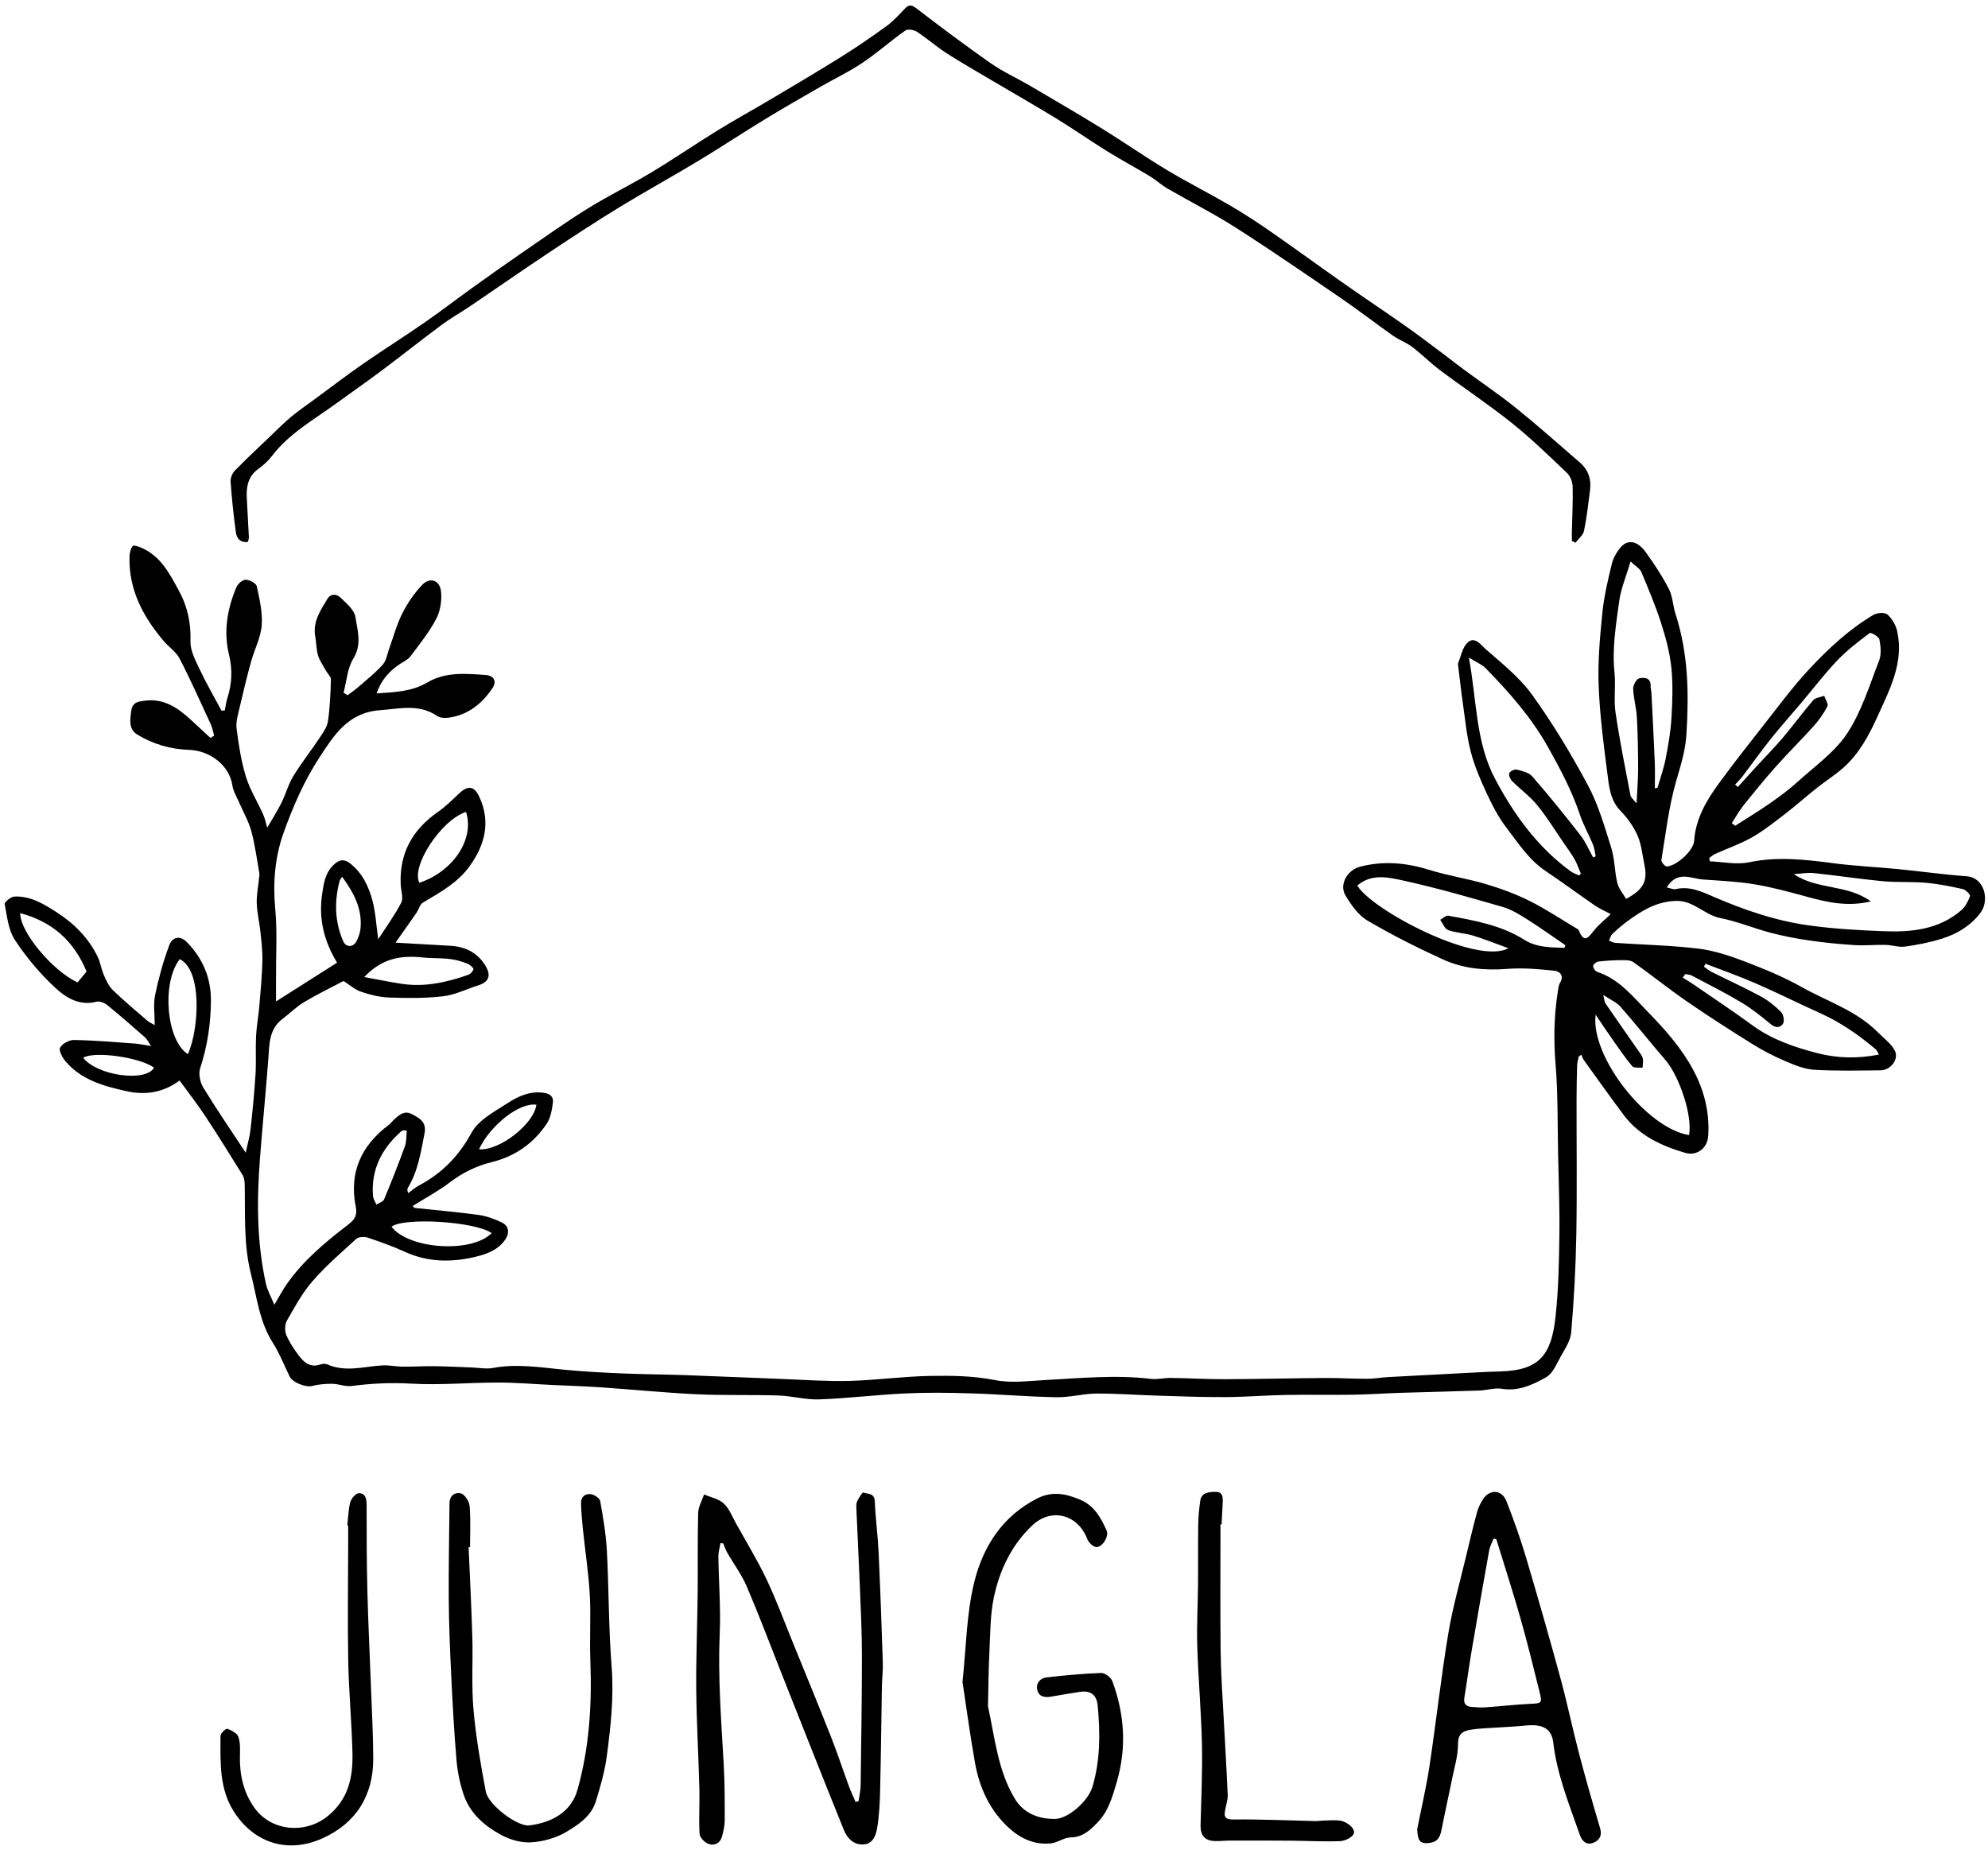<?xml version="1.0" encoding="UTF-8" standalone="no"?>
<svg
   xmlns:dc="http://purl.org/dc/elements/1.1/"
   xmlns:cc="http://creativecommons.org/ns#"
   xmlns:rdf="http://www.w3.org/1999/02/22-rdf-syntax-ns#"
   xmlns:svg="http://www.w3.org/2000/svg"
   xmlns="http://www.w3.org/2000/svg"
   viewBox="0 0 461.333 429.333"
   height="429.333"
   width="461.333"
   xml:space="preserve"
   id="svg2"
   version="1.1"><defs
     id="defs6" /><g
     transform="matrix(1.333,0,0,-1.333,0,429.333)"
     id="g10"><g
       transform="scale(0.1)"
       id="g12"><path
         id="path14"
         style="fill:#000000;fill-opacity:1;fill-rule:nonzero;stroke:none"
         d="m 312.621,1339.36 c -28.762,-21.36 -59.641,-25.86 -92.433,-18.58 -39.297,8.72 -78.079,19.26 -105.7,51.47 -5.648,6.59 -12.527,18.97 -9.898,24.17 3.539,7.01 15.808,13.63 24.223,13.47 35.125,-0.6 70.23,-3.68 105.304,-6.14 8.102,-0.58 16.11,-2.42 28.914,-4.43 -5.152,7.63 -6.984,11.98 -10.164,14.77 -21.668,19.03 -43.328,38.09 -65.707,56.27 -4.949,4.03 -13.547,7.66 -19.082,6.19 -29.418,-7.75 -53.062,6.83 -71.449,23.85 -26.641,24.64 -50.641,53.25 -70.648,83.54 -11.453,17.33 -13.649,41.17 -17.758,62.51 -0.652,3.41 10.398,12.79 16.387,13.13 28.141,1.6 51.582,-12.85 73.961,-27.23 30.348,-19.5 55.567,-44.73 71.52,-77.7 4.793,-9.91 6.23,-21.41 10.672,-31.54 4.07,-9.29 8.508,-19.37 15.578,-26.24 19.211,-18.61 39.82,-35.8 60.098,-53.28 3.761,-3.24 8.613,-5.21 12.941,-7.76 0,18.54 -2.738,35.9 0.59,51.98 6.113,29.48 14.148,58.83 24.683,87.01 5.696,15.28 19.418,17.01 30.43,5.76 27.625,-28.25 42.398,-62.06 42.117,-102.41 -0.285,-40.23 -6.16,-79.11 -18.73,-117.48 -3.188,-9.72 -0.149,-24.41 5.41,-33.55 22.453,-36.97 47.004,-72.64 73.883,-113.5 3.597,16.96 7.129,28.66 8.429,40.61 3.469,32.01 6.661,64.08 8.661,96.21 1.355,21.92 -0.172,44.02 0.91,65.97 0.851,17.2 4.129,34.27 5.601,51.45 2.25,26.45 4.75,52.93 5.457,79.44 0.45,17.05 -1.699,34.23 -3.48,51.27 -1.731,16.56 -5.832,32.97 -6.36,49.53 -0.46,14.57 2.618,29.24 4.079,43.87 0.293,2.89 0.894,5.89 0.386,8.67 -4.347,24.35 -7.468,49.05 -13.894,72.86 -4.571,16.92 -13.758,32.59 -20.738,48.88 -4.364,10.2 -10.684,20.19 -12.254,30.84 -4.926,33.57 -37.348,60.64 -76.098,61.89 -31.844,1.02 -62.273,10.13 -89.438,26.58 -15.304,9.27 -12.765,25.74 -10.41,41.83 2.246,15.36 13.496,15.82 23.485,17.16 32.586,4.36 57.172,-12.08 79.703,-32.83 11.547,-10.64 23.062,-21.32 34.578,-31.98 2.148,1.3 4.305,2.59 6.441,3.89 -1.906,6.63 -3.023,13.64 -5.879,19.84 -17.691,38.32 -34.89,76.93 -54.253,114.41 -6.079,11.78 -18.739,20.01 -27.625,30.5 -35.84,42.27 -60.973,89.09 -59.625,146.43 0.152,6.64 1.8,14.46 5.773,19.22 1.68,2.02 11.543,-1.58 17.008,-4.09 32.179,-14.77 47.14,-44.49 63.011,-73.41 15.188,-27.68 21.372,-56.61 20.399,-88.65 -0.477,-16.12 8.672,-33.23 15.973,-48.71 11.566,-24.52 25.238,-48.05 38.023,-72 1.926,0.18 3.836,0.35 5.758,0.53 1.39,6.85 2.148,13.91 4.265,20.53 8.129,25.44 9.512,50.03 2.946,76.97 -9.656,39.6 -2.977,79.4 12.949,116.95 2.488,5.88 10.641,13.12 16.078,13.05 6.777,-0.09 18.207,-6.08 19.359,-11.32 4.887,-22.41 10.411,-45.78 8.637,-68.24 -1.687,-21.42 -12.738,-41.98 -18.566,-63.22 -7.274,-26.45 -13.75,-53.14 -19.899,-79.87 -2.773,-12.02 -6.754,-24.77 -5.238,-36.56 3.574,-28.09 7.883,-56.49 16.137,-83.48 6.969,-22.84 20.179,-43.75 30,-65.79 3.48,-7.81 5.086,-16.44 7.14,-23.29 8.317,14.37 17.286,28.3 24.653,43.03 7.554,15.15 11.886,32.11 20.617,46.45 13.988,22.96 30.777,44.2 45.699,66.62 6.051,9.09 13.25,18.94 14.762,29.2 3.539,24.01 4.469,48.47 5.191,72.78 0.145,4.81 -5.504,9.72 -8.265,14.7 -4.93,8.93 -11.2,17.49 -14.11,27.05 -3.25,10.72 -3,22.46 -4.968,33.63 -4.493,25.47 9.3,45.02 21.171,64.9 5.789,9.68 16.239,8.91 23.149,2.04 9.988,-9.91 23.691,-20.98 25.562,-33.13 3.645,-23.67 11.848,-47.89 -3.609,-73.01 -10.383,-16.86 -11.602,-39.37 -16.926,-59.35 2.383,-1.39 4.77,-2.78 7.156,-4.17 6.614,5.05 13.54,9.75 19.778,15.22 14.16,12.4 29.09,24.21 41.48,38.22 6.188,6.99 7.59,18.26 11.012,27.64 7.484,20.52 13.066,41.98 22.836,61.34 9,17.82 20.703,35.04 34.43,49.47 13.699,14.4 31.019,8.54 33.031,-11.63 1.558,-15.6 -1.27,-33.88 -8.52,-47.62 -12.25,-23.23 -29.121,-44.12 -44.98,-65.29 -4.25,-5.66 -11.82,-8.88 -18.008,-13.01 -18.543,-12.36 -32.758,-28.03 -40.754,-51.28 31.692,2.23 61.434,3.08 88.391,19.08 31.734,18.85 66.922,15.37 101.422,13.02 14.539,-0.98 19.73,-11.23 12.211,-22.49 -18.153,-27.2 -42.27,-46.91 -75.774,-51.77 -6.719,-0.97 -15.484,-0.73 -20.676,2.81 -31.882,21.74 -64.793,12.63 -99.75,10.11 -56.175,-4.05 -80.632,-44.78 -105.062,-81.96 -26.531,-40.37 -46.43,-86.14 -62.746,-131.86 -14.887,-41.68 -18.703,-86.22 -14.465,-131.61 3.762,-40.21 1.199,-81.02 1.394,-121.57 0.055,-12.71 0.008,-25.43 0.008,-40.13 37.492,23.82 71.66,45.52 106.328,67.53 -23.3,38.14 -32.332,77.27 -26.019,119.45 2.711,18.08 4.89,35.91 19.34,50.27 10.293,10.23 19.023,11.27 29.566,2.95 21.156,-16.67 32.262,-40.09 38.801,-64.99 5.305,-20.2 6.355,-41.51 9.922,-66.88 14.301,22.2 29,42.04 40.07,63.74 4.094,8 -0.379,20.36 -0.898,30.73 -2.77,54.89 20.222,96.34 64.961,127.33 13.617,9.44 25.421,21.58 37.679,32.89 14.379,13.27 25.137,12.17 33.668,-5.73 20.969,-43.98 10.387,-84.3 -15.937,-121.18 -21.02,-29.45 -51.52,-46.1 -81.582,-63.86 -5.422,-3.2 -7.348,-12 -11.387,-17.88 -11.543,-16.76 -23.332,-33.35 -36.414,-51.97 34.211,-1.96 65.004,-3.64 95.769,-5.49 26.102,-1.58 47.25,-12.12 60.954,-35.1 10.16,-17.05 5.648,-28.05 -12.911,-33.85 -20.382,-6.38 -40.23,-16.54 -61.035,-18.97 -31.152,-3.66 -62.984,-3.23 -94.445,-2.13 -16.363,0.56 -33.031,4.82 -48.633,10.14 -10.707,3.66 -19.808,12.01 -30.199,18.63 -20.899,-11.06 -45.316,-22.82 -68.488,-36.66 -13.645,-8.15 -25.133,-19.84 -37.907,-29.5 -23.57,-17.81 -22.664,-43.76 -24.589,-69.35 -4.352,-57.73 -10.106,-115.34 -14.532,-173.06 -5.652,-73.41 -5.691,-146.69 10.457,-219.035 2.508,-11.277 8.629,-21.765 14.563,-36.219 8.461,14.18 14.367,25.645 21.707,36.125 28.57,40.839 66.39,72.409 105.492,102.419 11.238,8.63 17.82,15.6 14.504,32.25 -11.766,59.08 9.266,106.32 57.164,142.16 3.781,2.84 6.629,6.87 10.137,10.09 8.562,7.88 17.636,15.66 30.133,9.09 13.16,-6.9 26.191,-13.66 22.378,-33.25 -6.375,-32.86 -11.308,-65.99 -29.097,-95.32 -1.094,-1.8 -1.332,-4.13 0.629,-9.18 6.168,4.47 11.922,9.74 18.59,13.27 40.089,21.29 69.39,51.03 91.664,91.99 12.136,22.35 40.464,36.99 63.546,51.97 17.653,11.43 37.348,20.52 60.59,17.72 12.18,-1.46 18.922,-6.44 17.481,-17.41 -1.649,-12.59 -3.992,-26.56 -10.809,-36.74 -22.996,-34.28 -55.332,-56.84 -95.715,-66.8 -26.918,-6.63 -50.777,-18.4 -73.007,-35.31 -20.067,-15.27 -42.61,-27.28 -64.5,-41 1.359,-1.29 2.46,-3.3 3.757,-3.44 36.832,-4 73.793,-7.05 110.477,-12.1 13.887,-1.9 27.797,-6.97 40.555,-13.04 13.332,-6.33 14.218,-19.19 5.39,-31.25 -13.008,-17.75 -32.336,-24.31 -52.062,-28.95 -41.418,-9.77 -82.25,-9.11 -122.039,9.07 -21.071,9.65 -43.028,17.48 -65.039,24.78 -5.727,1.9 -15.344,1.18 -19.407,-2.51 -26.203,-23.77 -53.152,-47.13 -76.273,-73.747 -17.719,-20.39 -30.949,-44.91 -44.426,-68.582 -3.73,-6.543 -3.992,-17.773 -1.031,-24.844 5.449,-13 13.668,-25.089 22.215,-36.449 8.894,-11.805 19.953,-20.789 36.824,-14.957 3.758,1.297 8.93,1.66 12.41,0.125 31.879,-14.121 63.934,-3.437 95.977,-1.711 11.66,0.649 23.465,-2.086 35.211,-2.195 18.23,-0.176 36.492,1.035 54.722,0.812 21.352,-0.246 42.688,-1.406 64.028,-2.148 13.004,-0.449 26.418,-3.176 38.921,-0.859 41.297,7.625 81.84,0.918 122.708,-3.059 33.262,-3.231 66.692,-5.047 100.092,-6.473 37.29,-1.593 74.63,-1.742 111.93,-3.058 55.92,-1.973 111.83,-4.532 167.75,-6.641 39.16,-1.473 78.38,-4.441 117.49,-3.398 46.98,1.25 93.82,7.894 140.79,8.699 37.62,0.656 75.25,0.176 113.05,-7.332 27.94,-5.547 58.06,-1.414 87.1,0.129 61.14,3.261 122.13,9.461 183.43,2.07 11.67,-1.398 23.82,1.797 35.73,1.629 31.38,-0.43 62.76,-2.344 94.13,-2.227 57.91,0.207 115.84,1.7 173.77,2.121 24.35,0.176 48.7,-1.445 73.06,-1.398 12.35,0.039 24.69,2.305 37.07,3 50.5,2.793 101,5.406 151.51,8.016 14.29,0.742 28.6,1.445 42.91,1.797 69.54,1.71 89.57,29.519 96.77,95.195 5.18,47.023 6.03,94.625 6.7,141.995 0.66,46.81 -1.21,93.63 -2.2,140.45 -1.11,52.57 -0.15,105.33 -4.46,157.64 -3.46,41.93 -2.74,83.08 3.68,124.38 0.92,5.84 1.36,12.3 4.21,17.19 7.5,12.76 -0.95,20.04 -10.03,20.96 -26.95,2.71 -54.38,5.27 -81.26,3.17 -38.84,-3.02 -76.64,0.12 -111.64,16.02 -45.15,20.51 -89.63,42.96 -132.37,68.04 -15.85,9.3 -28.17,27.04 -38.08,43.37 -11.83,19.53 2.97,44.87 25.77,50.68 40.95,10.43 80.61,6.61 120.71,-5.94 32.18,-10.06 65.93,-15.03 98.25,-24.68 25.96,-7.75 51.75,-17.28 75.93,-29.38 28.38,-14.2 54.95,-32.02 82.27,-48.3 1.04,-0.61 2.41,-1.26 2.79,-2.22 10.05,-25.68 18.13,-11.1 27.85,0.67 7.49,9.07 16.94,16.52 28.04,27.09 -10.11,5.42 -19.44,9.38 -27.63,15 -28.73,19.73 -56.71,40.58 -85.68,59.96 -29.23,19.54 -47.72,48.68 -68.35,75.55 -14.27,18.62 -25.2,40.21 -35.17,61.61 -10.69,22.95 -20.71,46.68 -27,71.1 -6.91,26.8 -9.51,54.75 -13.46,82.27 -3.11,21.58 -5.47,43.27 -8.11,64.92 -0.28,2.37 -0.97,5.11 -0.15,7.13 4.93,12.04 7.41,26.92 16.1,35.14 12.7,12 23.65,-4.22 31.41,-11.05 28.46,-25.05 59.23,-49.29 81.06,-79.63 36,-50 68.1,-103.22 97.2,-157.57 18.12,-33.85 28.98,-71.86 40.58,-108.8 6.16,-19.6 5.73,-41.18 10.59,-61.3 2.4,-9.99 10.06,-18.71 15.26,-27.85 30.61,16.49 37.89,31.13 31.88,59.8 -3.57,17.02 -5.1,35.01 -11.95,50.63 -6.86,15.64 -17.59,30.46 -29.54,42.82 -18.38,19.02 -20.08,43.08 -23.07,66.22 -6.54,50.65 -13.19,101.52 -15.07,152.47 -1.55,41.96 2.26,84.32 6.47,126.23 2.87,28.68 9.68,57.08 16.47,85.19 2.51,10.36 8.53,20.76 15.53,28.96 12.14,14.26 29.16,11.36 43.33,-8.3 14.79,-20.53 28.94,-41.85 40.48,-64.31 6.75,-13.12 6.96,-29.44 11.64,-43.83 22.29,-68.55 23.31,-138.65 18.86,-209.75 -1.75,-28.26 -9.88,-53.55 -17.61,-80.23 -13.02,-44.93 -18.31,-92.13 -25.97,-138.52 -0.54,-3.22 6.52,-11.16 9.6,-10.93 17.45,1.3 46.33,27.8 47.47,44.63 2.61,38.43 21.02,69.85 42.72,99.58 25.25,34.58 51.69,68.3 78.19,101.95 25.88,32.87 50.76,66.8 79.24,97.31 33.35,35.73 69.32,69.34 111.73,94.54 6.47,3.84 19.95,4.83 24.62,0.76 8.1,-7.06 14.6,-18.5 16.98,-29.16 12.14,-54.62 -13.36,-102.03 -34.42,-148.7 -14.53,-32.21 -31.97,-64.78 -59.48,-89.1 -14.43,-12.76 -30.95,-23.11 -46.06,-35.12 -18.76,-14.91 -36.67,-30.89 -55.65,-45.5 -18.49,-14.23 -36.93,-28.94 -57.11,-40.42 -20.24,-11.52 -42.67,-19.2 -64.01,-28.83 -3.83,-1.73 -7.05,-4.78 -10.56,-7.22 0.43,-1.91 0.84,-3.83 1.27,-5.75 22.73,-0.86 46.4,-6.19 68.01,-1.66 49.21,10.31 97.15,4.94 145.81,-1.49 37.85,-5 76.12,-6.69 114.17,-10.42 39.68,-3.9 79.23,-9.53 118.97,-12.43 31.94,-2.34 39.95,-42.74 23.95,-63.75 -17.15,-22.54 -40.43,-36.47 -66.59,-44.75 -20.9,-6.62 -42.75,-10.89 -64.48,-13.93 -11.04,-1.54 -22.78,2.71 -34.21,2.97 -18.02,0.39 -36.15,-1.52 -54.09,-0.39 -26.41,1.67 -52.84,4.34 -79.02,8.13 -22.59,3.27 -45.13,7.63 -67.19,13.45 -29.25,7.72 -57.55,19.67 -87.1,25.46 -27.75,5.43 -46.31,30.62 -76.8,29.93 -33.22,-0.74 -58.87,-16.24 -83.96,-34.57 -9.53,-6.98 -18.57,-14.72 -27.19,-22.82 -3.01,-2.83 -4.05,-7.76 -5.97,-11.73 3.68,-1.38 7.29,-3.73 11.04,-3.99 48.14,-3.25 96.54,-4.23 144.36,-10 27.38,-3.3 54.56,-12.35 80.52,-22.24 33.99,-12.95 67.98,-26.98 99.62,-44.73 44.96,-25.21 95.67,-41.13 132.97,-79.18 10.02,-10.24 22.75,-19.19 29.03,-31.41 7.69,-14.98 -7.3,-34.23 -24.7,-34.37 -38.53,-0.31 -77.15,-1.37 -115.54,1.01 -17.21,1.07 -34.58,8.25 -50.79,15.17 -19.52,8.34 -38.6,18.22 -56.63,29.44 -38.56,24.03 -76.86,48.57 -114.26,74.36 -31.69,21.83 -61.7,46.08 -93.1,68.35 -5.16,3.66 -13.66,3.6 -20.61,3.55 -13.59,-0.09 -27.25,-0.88 -40.74,-2.52 -3.41,-0.41 -8.81,-5.08 -8.81,-7.8 0,-3.48 3.85,-9.04 7.21,-10.14 37.51,-12.33 60.83,-41.67 87.03,-68.56 30.67,-31.49 59.65,-63.94 80.32,-102.74 18.91,-35.43 28.48,-73.72 25.82,-114.25 -1.4,-21.59 -19.84,-35.52 -40.17,-29.54 -41.58,12.23 -80.18,30.11 -107.08,66.02 -23.51,31.38 -46.16,63.38 -69.06,95.2 -2.05,2.86 -3.15,6.39 -4.7,9.62 -1.47,-1.07 -2.92,-2.12 -4.38,-3.18 -0.99,-5.1 -2.68,-10.18 -2.83,-15.3 -0.62,-20.08 -0.99,-40.18 -1.01,-60.27 -0.12,-78.41 0.98,-156.86 -0.43,-235.26 -1.01,-56.53 -4.11,-113.095 -8.86,-169.431 -1.26,-14.856 -11.28,-29.395 -18.89,-43.184 -6.95,-12.609 -13.5,-28.645 -24.82,-35.004 -23.24,-13.062 -48.06,-24.879 -77.29,-20.035 -12.29,2.039 -25.54,-2.629 -38.39,-3.078 -45.78,-1.574 -91.6,-2.52 -137.4,-3.973 -27.96,-0.89 -55.89,-2.883 -83.87,-3.312 -38.84,-0.614 -77.7,0.324 -116.54,-0.391 -35.29,-0.656 -70.55,-3.59 -105.84,-3.758 -39.52,-0.176 -79.05,1.406 -118.57,2.598 -35.23,1.062 -70.46,3.808 -105.67,3.555 -22.86,-0.188 -45.72,-6.801 -68.51,-6.379 -49.9,0.929 -99.73,5.207 -149.63,6.757 -37.75,1.165 -75.63,1.672 -113.32,-0.105 -50.24,-2.352 -100.32,-8.547 -150.57,-10.41 -23.5,-0.871 -47.18,6.023 -70.87,6.797 -47.29,1.531 -94.71,-0.11 -141.95,2.129 -55.62,2.625 -111.08,8.222 -166.66,12.039 -27.92,1.914 -55.909,2.754 -83.87,4.09 -31.871,1.507 -63.75,4.261 -95.621,4.269 -50.383,0.008 -100.93,-4.773 -151.079,-1.875 -35.242,2.039 -69.41,0.383 -104.07,-4.121 -10.863,-1.406 -22.41,3.73 -33.66,3.836 -11.82,0.101 -23.98,-0.992 -35.398,-3.906 -9.922,-2.535 -33.02,5.617 -38.411,16.398 -9.789,19.563 -17.613,40.359 -29.3,58.692 -23.532,36.894 -27.871,79.367 -38.211,120.102 -12.938,50.93 -9.86,103.12 -10.871,154.99 -0.11,5.81 -0.766,12.49 -3.688,17.22 -21.488,34.83 -43.172,69.56 -65.715,103.72 -13.394,20.31 -28.472,39.51 -44.035,60.89 z M 2901.52,1675.5 v 0 c 6.39,-1.28 11.46,-3.87 15.73,-2.89 24.63,5.66 45.61,-4.6 67.03,-13.82 52.06,-22.43 105.68,-40.87 161.77,-48.93 44.23,-6.35 89.15,-8.88 133.87,-10.6 48.26,-1.85 95.79,3.04 134.53,36.63 7.05,6.12 11.91,15.73 15.12,24.68 0.86,2.37 -7.55,10.95 -12.74,12.11 -21.11,4.73 -42.51,9.03 -64.02,10.94 -24.81,2.2 -49.96,0.38 -74.74,2.71 -40.11,3.77 -79.99,9.96 -120.08,14.13 -11.53,1.2 -23.44,-1.05 -35.18,-1.71 40.44,-27.74 92.66,-17.27 134.09,-47.54 -40.08,-9.69 -75.25,-1.72 -110.59,7.94 -30.45,8.34 -61.09,16.67 -92.18,21.86 -29.54,4.94 -59.73,6.19 -89.69,8.34 -20.87,1.51 -44.18,16.37 -62.92,-13.85 z m -152.57,20.9 v 0 c 1.05,1.01 2.12,2.03 3.18,3.04 -3.63,8.46 -6.59,17.3 -11.07,25.26 -5.32,9.45 -11.9,18.19 -18.08,27.15 -15.39,22.39 -29.59,45.76 -46.72,66.75 -12.69,15.55 -29.51,27.68 -43.81,42.01 -3.31,3.32 -6.36,10.37 -4.97,13.92 1.34,3.43 9.24,7.17 13.08,6.18 9.53,-2.46 21.15,-5.15 27.07,-11.97 28.87,-33.26 56.63,-67.52 83.69,-102.28 9.04,-11.59 14.85,-25.7 22.13,-38.66 1.48,0.64 2.95,1.28 4.42,1.92 -1.46,6.74 -1.98,13.88 -4.57,20.15 -7.21,17.49 -16.74,34.12 -22.74,51.98 -14.04,41.82 -34.39,80.14 -55.97,118.57 -29,51.64 -67.31,94.84 -107.99,136.59 -6.7,6.88 -16.56,10.69 -29.48,18.74 13.92,-74.72 11.61,-146.65 45.34,-210.58 32.95,-62.46 73.8,-119.03 131.64,-161.42 4.38,-3.21 9.87,-4.93 14.85,-7.35 z m 131.94,151.6 v 0 c 1.59,0.43 3.18,0.87 4.76,1.3 4.74,16.67 10.67,33.1 13.98,50.05 4.55,23.33 8.73,46.95 10.14,70.62 1.75,29.49 2.84,59.41 -0.2,88.68 -2.71,26.22 -9.8,52.34 -17.91,77.56 -9.69,30.14 -22.11,59.45 -34.33,88.7 -2.33,5.59 -9.21,9.28 -18.66,18.3 -7.82,-26.43 -16.88,-47.36 -19.84,-69.11 -5.6,-41.23 -12.56,-82.5 -8.18,-124.68 2.37,-22.82 -1.54,-46.39 1.75,-68.99 7.05,-48.34 16.78,-96.31 25.98,-144.32 0.83,-4.34 5.79,-7.9 10.66,-14.17 1.15,24.2 2.81,43.04 2.77,61.87 -0.08,29.55 -0.6,59.14 -2.27,88.64 -0.93,16.42 -5.83,32.63 -6.39,49.03 -0.21,6.25 5.72,17.07 10.56,18.15 7.77,1.73 20.26,1.98 19.83,-13.09 -0.12,-4.1 1.23,-8.22 1.43,-12.36 2.04,-40.54 4.16,-81.07 5.83,-121.63 0.61,-14.82 0.09,-29.7 0.09,-44.55 z m 133.94,-60.5 v 0 l 5.93,-4.58 c 20.08,12.89 40.55,25.2 60.12,38.84 16.85,11.75 33.53,24.03 48.69,37.82 29.87,27.15 64.67,51.53 86.27,84.39 24.96,37.99 38.73,83.55 55.44,126.57 4.22,10.87 2.84,24.93 0.49,36.82 -0.97,4.91 -14.79,12.66 -16.77,11.17 -19.67,-14.84 -39.55,-29.96 -56.51,-47.72 -21.99,-23.02 -41.34,-48.56 -61.9,-72.94 -17.88,-21.18 -36.38,-41.84 -53.68,-63.49 -17.15,-21.5 -33.06,-44 -49.72,-65.91 -3.74,-4.92 -8.34,-9.2 -12.54,-13.77 1.58,-1.41 3.17,-2.82 4.76,-4.22 10.77,11.91 21.47,23.88 32.33,35.71 15.22,16.6 31.19,32.56 45.71,49.73 18.14,21.42 34.67,44.2 53,65.44 4.01,4.66 12.7,5.32 19.24,7.82 2.07,-6.22 7.66,-14.22 5.57,-18.33 -6.25,-12.28 -14.54,-23.9 -23.76,-34.22 -21.32,-23.82 -44.19,-46.27 -65.45,-70.14 -19.66,-22.08 -38.37,-45.05 -56.84,-68.14 -7.67,-9.59 -13.64,-20.53 -20.38,-30.85 z M 2723.7,1570.35 v 0 c 0.48,1.52 0.98,3.05 1.46,4.58 -22.04,15.03 -43.72,30.64 -66.28,44.88 -13.45,8.49 -27.56,17.33 -42.61,21.68 -56.73,16.41 -113.58,32.84 -171.2,45.54 -26.88,5.93 -56.73,13.48 -82.12,-8.16 24.29,-42.09 207.75,-139.3 262.93,-109.17 -23.38,8.45 -42.47,16.23 -62.13,22.16 -13.98,4.22 -29.25,4.47 -42.87,9.44 -5.94,2.17 -9.2,11.73 -13.66,17.93 4.76,2.5 10.03,7.85 14.18,7.09 45.52,-8.39 91.61,-16.43 131.49,-41.53 22.83,-14.36 46.57,-13.5 70.81,-14.44 z m 547.39,-185.87 v 0 c -3.03,5.12 -3.78,7.58 -5.44,8.97 -29.38,24.76 -60.54,46.72 -95.8,62.62 -37.97,17.11 -75.24,35.79 -113.41,52.43 -28.65,12.49 -58.24,22.86 -87.41,34.16 -0.9,-1.68 -1.8,-3.35 -2.71,-5.02 4.42,-3.09 8.52,-6.77 13.27,-9.14 28.6,-14.32 57.76,-27.56 85.85,-42.8 12.94,-7.03 24.86,-16.79 35.28,-27.25 4.11,-4.12 6.13,-15.58 3.32,-20.09 -4.49,-7.21 -12.75,-8.11 -21.41,-0.89 -16.31,13.6 -33.11,27.01 -51.29,37.89 -27.95,16.74 -57.2,31.34 -86.01,46.59 -3.28,1.73 -7.38,1.87 -11.1,2.75 -1.66,-2.04 -3.31,-4.07 -4.96,-6.11 5.97,-3.75 12.06,-7.29 17.86,-11.27 34.83,-23.96 70.1,-47.33 104.22,-72.27 34.02,-24.83 73.11,-37.87 112.69,-48.14 33.91,-8.8 69.37,-9.78 107.05,-2.43 z m -330.66,-140.14 v 0 c 6.28,32.52 -16.2,101.75 -41.48,131.07 -26.27,30.46 -51.22,62.08 -77.77,92.29 -6.81,7.76 -17.44,12.17 -30.06,20.65 2.03,-8.26 1.99,-12.1 3.77,-14.71 18.75,-27.34 37.82,-54.48 56.72,-81.74 3,-4.34 6.9,-8.63 8.11,-13.49 1.31,-5.26 -0.04,-11.17 -0.24,-16.79 -6.12,0.7 -15.01,-0.93 -17.88,2.49 -12.78,15.25 -23.97,31.84 -35.46,48.15 -9.07,12.87 -17.73,26.03 -28.36,41.72 -9.21,-73.7 90.05,-198.44 162.65,-209.64 z M 634.031,1519.53 v 0 c 24.539,-4.48 45.157,-8.88 65.985,-11.94 39.914,-5.86 78.093,2.72 115.437,15.91 3.75,1.33 7.559,5.72 8.785,9.51 0.582,1.81 -4.429,6.26 -7.675,8.24 -3.973,2.41 -8.723,3.59 -13.18,5.13 -21.992,7.6 -44.981,4.86 -67.313,7.18 -37.953,3.96 -70.261,-0.89 -102.039,-34.03 z m -321.113,31.12 v 0 c -32.047,-40.89 -23.238,-142.48 14.34,-165.42 19.664,45.45 24.773,146.56 -14.34,165.42 z M 134.961,1510.2 v 0 c 6.012,7.19 11.187,13.4 15.738,18.85 -21.98,53.42 -59.726,86.87 -115.457,101.72 -0.731,-32.68 56.949,-101.15 99.719,-120.57 z M 856,1073.64 v 0 c -29.383,20.43 -153.199,27.76 -174.457,11.06 30.008,-39.11 139.437,-46.68 174.457,-11.06 z m -44.668,733.41 v 0 c -43.426,-14.01 -96.219,-95.03 -81.23,-123.41 58.757,19.7 96.367,75.9 81.23,123.41 z M 708.129,1252.16 v 0 c -4.227,0.26 -5.539,0.7 -6.512,0.31 -1.609,-0.64 -3.187,-1.62 -4.472,-2.79 -32.911,-29.8 -51.364,-65.92 -47.817,-111.25 0.41,-5.21 3.856,-10.17 5.879,-15.24 4.637,3.03 11.734,5.03 13.492,9.26 12.801,30.59 24.981,61.47 36.258,92.66 3.004,8.28 2.215,17.95 3.172,27.05 z M 595.73,1694.02 v 0 c -2.507,-3.73 -3.941,-5.03 -4.359,-6.59 -9.562,-36.01 -8.851,-71.6 6.34,-105.97 4.621,-10.44 16.84,-10.48 22.551,-0.22 3.941,7.09 6.711,15.52 7.418,23.58 2.91,33.17 -11.188,60.65 -31.95,89.2 z m 238.098,-474.53 v 0 c 36.32,-2.57 95.539,44.15 100.004,77.63 -28.812,4.45 -79.793,-34.69 -100.004,-77.63 z M 268.25,1361.71 v 0 c -24.77,18.13 -104.559,29.27 -123.387,17.23 23.836,-31.14 108.938,-43.01 123.387,-17.23" /><path
         id="path16"
         style="fill:#000000;fill-opacity:1;fill-rule:nonzero;stroke:none"
         d="m 2736.43,2278.91 c 0,4.98 -0.1,9.95 0.02,14.93 0.57,26.58 2,53.19 1.33,79.74 -0.22,8.1 -4.13,18.24 -9.89,23.73 -31.25,29.74 -62.27,59.99 -95.92,86.89 -40.25,32.17 -83.32,60.78 -124.63,91.68 -16.95,12.67 -31.96,27.94 -48.82,40.74 -10.25,7.78 -22.96,12.26 -33.52,19.69 -30.06,21.14 -59.11,43.74 -89.41,64.49 -60.87,41.67 -121.64,83.54 -183.76,123.29 -38.59,24.7 -79.72,45.4 -119.38,68.41 -10.92,6.33 -20.34,15.2 -31.15,21.73 -24.32,14.69 -49.44,28.08 -73.58,43.05 -29.49,18.28 -57.92,38.22 -87.48,56.36 -36.03,22.11 -72.78,43.05 -109.14,64.58 -27.7,16.38 -55.72,32.25 -82.78,49.61 -18.02,11.55 -34.18,25.99 -52.09,37.72 -5.2,3.4 -15.91,5.15 -20.18,2.13 -25.56,-18.07 -49.06,-39.11 -75.03,-56.51 -23.8,-15.94 -49.97,-28.3 -74.86,-42.64 -31.92,-18.39 -63.89,-36.71 -95.31,-55.9 -38.69,-23.62 -76.5,-48.69 -115.32,-72.09 -45.38,-27.36 -91.87,-52.88 -137.08,-80.51 -41.02,-25.07 -81.266,-51.42 -121.298,-78.06 -46.449,-30.91 -92.222,-62.85 -138.433,-94.14 -16.317,-11.06 -33.656,-20.7 -49.469,-32.44 -35.141,-26.07 -69.398,-53.34 -104.418,-79.57 -26.648,-19.95 -53.973,-39 -80.922,-58.54 -38.769,-28.12 -81.148,-51.75 -110.918,-91.01 -6.41,-8.45 -14.801,-15.81 -23.445,-22.09 -17.766,-12.92 -20.965,-30.86 -19.895,-50.78 1.207,-22.59 2.539,-45.18 3.618,-67.78 0.132,-2.76 -1.032,-5.57 -1.61,-8.44 -14.25,-1.79 -19.801,7.04 -21.187,17.52 -3.852,28.99 -6.953,58.11 -9.035,87.27 -0.45,6.34 2.882,14.73 7.382,19.33 20.789,21.25 42.551,41.55 64.047,62.09 11.403,10.88 22.453,22.22 34.621,32.17 14.532,11.88 30.086,22.53 45.211,33.67 26.192,19.28 51.992,39.13 78.711,57.64 35.238,24.4 71.543,47.29 106.781,71.69 28.676,19.87 56.36,41.19 84.696,61.55 27.043,19.43 54.172,38.75 81.613,57.61 39.121,26.89 77.809,54.51 118.06,79.6 36.18,22.54 74.75,41.22 111.3,63.21 39.09,23.51 76.78,49.35 115.6,73.31 29.32,18.11 59.6,34.63 89.23,52.24 41.7,24.78 83.51,49.4 124.65,75.09 27.12,16.94 53.56,35.06 79.45,53.83 11.74,8.51 21.87,19.45 31.85,30.09 7.14,7.63 11.63,8.12 20.65,1.21 42.63,-32.69 85.59,-65 129.63,-95.75 21.25,-14.83 45.29,-25.61 67.75,-38.78 41.88,-24.57 83.85,-49.01 125.17,-74.49 38.32,-23.64 75.3,-49.47 113.87,-72.66 35.98,-21.63 73.6,-40.49 109.85,-61.67 24.17,-14.13 47.67,-29.54 70.68,-45.52 43.34,-30.11 85.95,-61.25 129.14,-91.56 34.79,-24.41 70.19,-47.94 104.94,-72.39 22.24,-15.64 43.84,-32.18 65.64,-48.44 12.16,-9.08 24.02,-18.57 36.23,-27.58 30.4,-22.42 61.79,-43.57 91.17,-67.26 37.93,-30.59 74.41,-62.97 111.22,-94.94 14.49,-12.59 20,-29.18 17.49,-48.15 -3.12,-23.66 -5.65,-47.46 -10.52,-70.77 -1.56,-7.54 -9.66,-13.72 -14.77,-20.53 -2.12,1.04 -4.23,2.07 -6.35,3.1" /><path
         id="path18"
         style="fill:#000000;fill-opacity:1;fill-rule:nonzero;stroke:none"
         d="m 1254.29,533.824 c -1.29,-7.722 -3.79,-15.469 -3.68,-23.164 0.62,-44.754 4.25,-89.609 2.34,-134.226 -3.28,-76.543 2.7,-152.559 6.99,-228.75 1.81,-32.168 1.76,-64.465 1.71,-96.688 -0.01,-9.379 -2.21,-18.93 -4.69,-28.051 -3.27,-12.039 -13.57,-16.535 -23.82,-12.801 -6.59,2.391 -14.91,11.199 -15.3,17.559 -1.54,26.125 0.39,52.422 -0.3,78.621 -1.5,57.336 -4.93,114.641 -5.47,171.973 -0.52,55.539 1.87,111.094 2.47,166.652 0.51,47.149 -0.35,94.336 0.88,141.453 0.29,10.801 6.7,21.438 10.29,32.149 11.61,-5.02 25.48,-7.598 34.22,-15.711 9.6,-8.91 14.72,-22.766 21.36,-34.711 17.94,-32.262 37.26,-63.883 53.06,-97.176 17.06,-35.965 30.88,-73.465 45.93,-110.371 22.21,-54.5 44.63,-108.926 66.22,-163.664 11.3,-28.668 20.91,-57.996 31.55,-86.941 3.33,-9.051 7.53,-17.805 11.34,-26.7 1.77,0.402 3.55,0.793 5.31,1.184 1.25,9.227 3.44,18.437 3.56,27.676 1.03,75.535 2.21,151.062 2.23,226.59 0.01,39.277 -1.96,78.546 -3.51,117.793 -1.82,45.918 -4.19,91.816 -6.17,137.734 -0.18,4.133 -0.31,8.859 1.4,12.383 2.84,5.781 9.16,15.859 10.61,15.312 7.65,-2.949 19.46,-0.469 20.08,-15.156 1.26,-29.754 5.26,-59.375 6.64,-89.121 2.99,-64.188 5.23,-128.418 7.34,-192.656 0.43,-13.086 -1.35,-26.231 -1.58,-39.356 -1.09,-60.75 -1.65,-121.523 -3.11,-182.254 -0.53,-21.965 -1.54,-44.121 -5.17,-65.715 -2.19,-13.035 -7.46,-28.203 -24.97,-28.621 -16.96,-0.402 -27.48,11.57 -33.07,25.398 -36.51,90.324 -72.18,180.965 -108.09,271.535 -20.12,50.711 -39.28,101.855 -60.73,152.012 -8.89,20.8 -22.82,39.422 -34.17,59.207 -2.87,5.027 -4.63,10.691 -6.9,16.074 -1.6,0.176 -3.2,0.351 -4.8,0.527" /><path
         id="path20"
         style="fill:#000000;fill-opacity:1;fill-rule:nonzero;stroke:none"
         d="m 2467.16,35.621 c 7.24,36.789 15.87,73.371 21.45,110.41 11.53,76.438 19.97,153.379 32.56,229.637 7.51,45.48 20.38,90.082 31.04,135.031 6.04,25.52 12.13,51.047 18.95,76.379 2.14,7.938 5.88,15.738 10.3,22.723 11.72,18.476 32.97,17.527 41.02,-2.938 12.6,-31.965 24.14,-64.453 33.94,-97.375 20.9,-70.203 40.99,-140.66 60.26,-211.336 11.77,-43.183 20.78,-87.109 32.14,-130.41 11.45,-43.625 23.84,-87.023 36.72,-130.234 4.05,-13.594 -1.7,-21.82 -12.4,-25.703 -11.41,-4.152 -18.98,2.852 -22.9,14.094 -18.43,52.762 -39.64,104.676 -46.26,160.868 -2.81,23.847 -18.18,32.343 -47.6,29.402 -24.31,-2.422 -48.77,-3.184 -73.15,-4.871 -8.27,-0.586 -16.58,-1.289 -24.71,-2.774 -13.66,-2.48 -20.37,-8.281 -20.33,-24.992 0.05,-19.949 -6.19,-39.961 -10.19,-59.843 -5.93,-29.5 -12.55,-58.887 -18.35,-88.418 -2.35,-11.992 -5.94,-21.348 -20.15,-23.387 -16.87,-2.434 -21.5,2.285 -22.34,23.738 z m 137.72,504.981 v 0 c -1.58,0.394 -3.13,0.793 -4.7,1.183 -2.63,-6.867 -6.43,-13.515 -7.7,-20.617 -10.69,-59.52 -21.07,-119.09 -31.19,-178.719 -4.38,-25.773 -7.67,-51.73 -11.98,-77.519 -1.85,-11.008 2.8,-15.742 13.05,-16.379 7.75,-0.469 15.59,-1.27 23.29,-0.742 25.64,1.796 51.22,4.738 76.89,6.054 21.96,1.125 22.64,0.559 17.27,22.246 -10.6,42.844 -21.2,85.711 -33.27,128.145 -13.01,45.695 -27.7,90.918 -41.66,136.348" /><path
         id="path22"
         style="fill:#000000;fill-opacity:1;fill-rule:nonzero;stroke:none"
         d="m 1675.59,292 c 6.45,59.52 6.78,118.336 20.47,173.867 15.17,61.551 48.85,114.852 109.53,145.684 26.27,13.347 50.27,8.289 75.04,-2.199 24.41,-10.332 36.03,-31.504 45.98,-53.934 4.04,-9.102 -6.43,-28.086 -17.54,-28.527 -5.33,-0.207 -13.84,7.656 -16.11,13.672 -16.21,43.097 -62.5,55.765 -96.03,23.984 -35.61,-33.738 -56.46,-77.109 -66.52,-124.09 -6.81,-31.797 -6.35,-65.234 -8.04,-98 -1.55,-30.176 -1.65,-60.426 -2.39,-90.644 0,-0.606 -0.21,-1.231 -0.09,-1.786 11.96,-54.57 16.98,-111.289 46.35,-160.644 15.48,-26.008 41.56,-36.145 70.2,-35.812 24.18,0.285 58.21,32.02 65.22,55.321 13.97,46.605 13.8,94.105 9.3,141.808 -1.82,19.406 -12.6,27.004 -31.87,23.996 -16.48,-2.578 -32.93,-5.324 -49.35,-8.254 -11.35,-2.027 -21.78,0.176 -24.09,12.278 -2.17,11.355 5.06,20.113 16.78,21.363 31.45,3.363 62.98,6.594 94.55,7.648 6.53,0.227 17.09,-7.812 19.5,-14.343 21.15,-57.364 25.2,-115.461 7.79,-175.168 -7.61,-26.082 -14.51,-51.395 -34.11,-71.453 -13.03,-13.332 -25.66,-25.227 -46.64,-25.461 -11.04,-0.144 -21.77,-8.758 -33.08,-10.176 -28.31,-3.535 -53.23,7.918 -73.28,26.008 -33.34,30.078 -51.83,69.648 -59.68,113.406 -8.52,47.441 -14.84,95.285 -21.89,141.457" /><path
         id="path24"
         style="fill:#000000;fill-opacity:1;fill-rule:nonzero;stroke:none"
         d="m 815.777,526.715 c 2.219,-52.18 4.969,-104.344 6.489,-156.555 1.218,-42.222 -1.653,-84.734 2.047,-126.695 4.218,-47.735 12.542,-95.246 21.429,-142.414 4.352,-23.145 55.129,-61.336 75.742,-58.809 38.688,4.754 72.918,23.176 83.796,61.856 20.71,73.621 25.38,148.937 22.42,225.109 -1.49,38.113 1.16,76.406 -0.95,114.453 -2.11,37.91 -7.98,75.606 -11.91,113.426 -1.59,15.394 -2.95,30.84 -3.36,46.277 -0.3,11.09 7.36,17.219 17.43,15.61 6,-0.977 15.06,-6.907 15.94,-11.817 5.11,-28.711 10.08,-57.676 11.62,-86.75 3.58,-67.168 3.01,-134.621 8.26,-201.64 4.16,-52.899 -1.58,-104.676 -8.46,-156.485 -3.51,-26.414 -11.14,-52.468 -18.97,-78.066 -7.96,-26.035 -30.66,-40.969 -51.945,-53.574 -17.691,-10.476 -39.882,-16.543 -60.523,-17.859 -17.082,-1.105 -36.516,4.363 -51.859,12.605 -29.278,15.734 -54.809,37.598 -65.86,70.527 -6.386,19.035 -10.64,39.297 -12.347,59.297 -4.211,49.25 -6.864,98.641 -9.25,148.039 -2.133,44.102 -3.961,88.242 -4.301,132.379 -0.422,56.035 0.801,112.094 1.316,168.129 0.133,13.543 10.961,19.441 20.043,16.609 6.86,-2.137 14.289,-14.062 14.981,-22.168 1.98,-23.64 0.703,-47.547 0.703,-71.359 -0.832,-0.047 -1.653,-0.086 -2.481,-0.125" /><path
         id="path26"
         style="fill:#000000;fill-opacity:1;fill-rule:nonzero;stroke:none"
         d="m 2124.72,566.473 c 0,-74.016 -0.61,-148.035 0.26,-222.051 0.45,-38.711 3.36,-77.383 5.35,-116.067 2.29,-44.375 5.1,-88.73 6.97,-133.125 0.34,-8.074 -2.58,-16.297 -4.12,-24.434 -2.15,-11.367 -2.98,-18.445 14.04,-18.242 47.62,0.566 95.26,-1.707 142.91,-2.762 4.14,-0.09 8.27,0.723 12.44,0.82 9.5,0.234 19.09,1.101 28.49,0.215 14.55,-1.379 30.09,-15.449 25.31,-23.84 -3.78,-6.649 -15.57,-11.848 -24.03,-12.168 -28.07,-1.043 -56.24,0.598 -84.36,0.82 -35,0.297 -69.99,0.285 -104.98,0.246 -9.55,-0.012 -19.1,-1.145 -28.63,-0.832 -16.83,0.527 -24.76,10.117 -24.35,27.082 1.12,46.973 3.47,93.972 2.43,140.906 -1.26,57.148 -6.37,114.207 -8.15,171.359 -1.12,36.102 1.02,72.301 1.34,108.457 0.29,33.914 -0.21,67.832 0.31,101.746 0.21,14.278 1.43,28.633 3.53,42.766 2.23,15.047 15.16,15.399 26.41,15.711 13,0.352 13.16,-9.473 12.67,-18.984 -0.62,-12.539 -1.27,-25.086 -1.9,-37.625 -0.65,0 -1.3,0 -1.94,0" /><path
         id="path28"
         style="fill:#000000;fill-opacity:1;fill-rule:nonzero;stroke:none"
         d="m 604.672,564.625 c 1.531,13.586 1.668,27.551 5.191,40.598 1.715,6.367 9.723,15.535 14.91,15.554 11.672,0.039 13.465,-10.148 13.465,-20.925 0.012,-50.118 0.067,-100.254 1.344,-150.344 1.434,-56.453 4.27,-112.887 6.352,-169.328 1.488,-40.641 3.757,-81.278 3.82,-121.91 C 649.84,93.531 619.234,45.641 560.996,19.578 502.211,-6.734 443.863,10.289 408.051,64.863 381.281,105.66 383.754,152.41 383.852,198.27 c 0.007,4.343 9.429,13.054 11.828,12.207 7.379,-2.606 16.968,-7.606 19.261,-13.985 3.68,-10.207 2.965,-22.297 2.735,-33.578 C 417,130.34 423.703,99.988 442.801,73.055 471.652,32.371 530.383,26.648 569.582,57.672 606.043,86.5 614.543,125.164 613.594,167.281 c -1.211,53.633 -6.328,107.168 -7.348,160.793 -1.316,68.047 -0.195,136.141 -0.125,204.211 0.012,10.75 0,21.492 0,32.235 -0.476,0.027 -0.973,0.066 -1.449,0.105" /></g></g></svg>